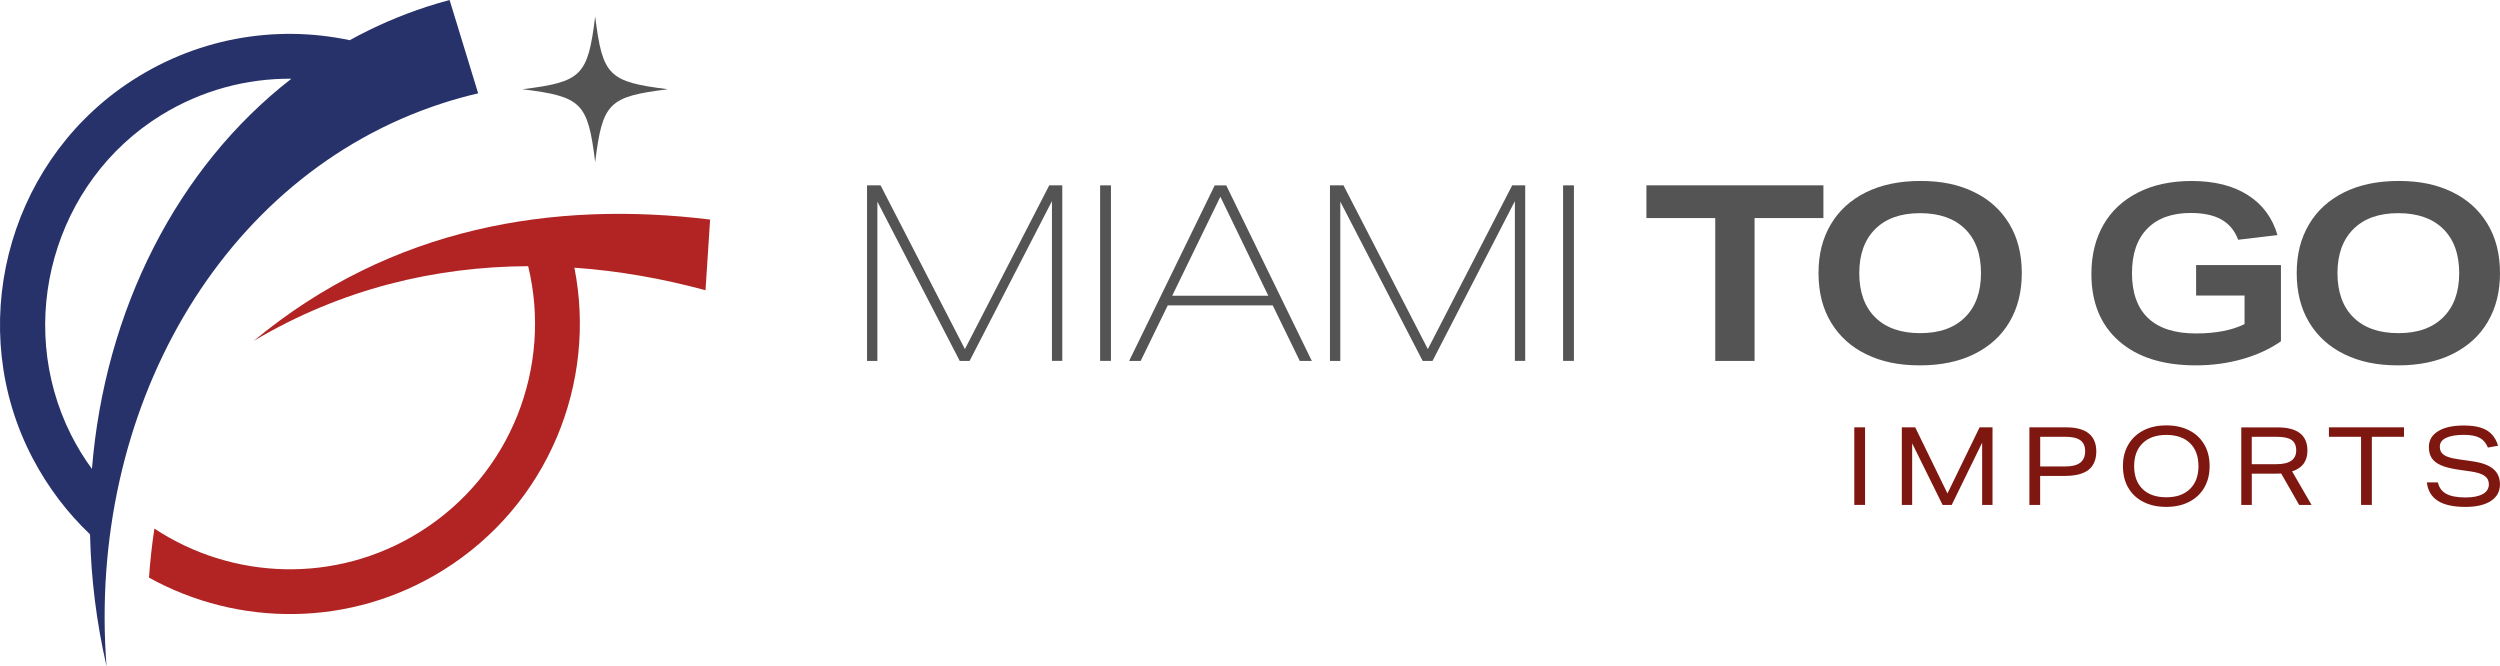 <svg viewBox="0 0 658.04 175.37" xmlns="http://www.w3.org/2000/svg" data-name="Camada 2" id="Camada_2">
  <defs>
    <style>
      .cls-1 {
        fill: #b22423;
      }

      .cls-1, .cls-2 {
        fill-rule: evenodd;
      }

      .cls-3 {
        fill: #7e1710;
      }

      .cls-4 {
        fill: #555454;
      }

      .cls-2 {
        fill: #27326b;
      }
    </style>
  </defs>
  <g data-name="Camada 1" id="Camada_1-2">
    <g>
      <g>
        <path d="M488.08,132.9v-20.42h2.83v20.42h-2.83Z" class="cls-3"></path>
        <path d="M521.73,132.9v-16.38l-8.01,16.38h-2.4l-8.01-16.21v16.21h-2.72v-20.42h3.52l8.49,17.41,8.46-17.41h3.4v20.42h-2.75Z" class="cls-3"></path>
        <path d="M534.17,132.9v-20.42h9.66c2.63,0,4.61,.53,5.95,1.6,1.33,1.07,2,2.65,2,4.75s-.69,3.79-2.06,4.85-3.45,1.59-6.23,1.59h-6.49v7.63h-2.83Zm9.41-10.12c1.79,0,3.12-.33,3.97-.99,.86-.66,1.29-1.66,1.29-3.02s-.42-2.28-1.26-2.89c-.84-.61-2.15-.91-3.94-.91h-6.63v7.81h6.58Z" class="cls-3"></path>
        <path d="M581.61,122.69c0,2.12-.46,3.98-1.37,5.59-.91,1.61-2.23,2.87-3.96,3.78-1.72,.91-3.75,1.36-6.08,1.36s-4.23-.42-5.95-1.27c-1.72-.85-3.06-2.08-4.02-3.7s-1.44-3.54-1.44-5.75,.46-3.98,1.37-5.59c.92-1.61,2.24-2.87,3.96-3.78,1.73-.91,3.75-1.36,6.08-1.36s4.23,.42,5.95,1.27c1.72,.85,3.05,2.08,4.02,3.7,.96,1.62,1.44,3.54,1.44,5.75Zm-2.94,0c0-2.59-.74-4.61-2.23-6.05-1.49-1.44-3.56-2.16-6.23-2.16s-4.72,.72-6.22,2.17c-1.5,1.45-2.25,3.46-2.25,6.03s.74,4.61,2.23,6.05c1.49,1.44,3.56,2.16,6.23,2.16s4.72-.72,6.22-2.17c1.5-1.45,2.25-3.46,2.25-6.03Z" class="cls-3"></path>
        <path d="M605.17,132.9l-4.72-8.26c-.21,.02-.66,.03-1.34,.03h-6.4v8.24h-2.77v-20.42h9.52c5.26,0,7.89,2.04,7.89,6.12,0,2.78-1.34,4.6-4.03,5.46l5.12,8.84h-3.26Zm-5.98-10.72c3.47,0,5.21-1.21,5.21-3.63,0-1.28-.41-2.19-1.23-2.75s-2.12-.83-3.92-.83h-6.55v7.21h6.49Z" class="cls-3"></path>
        <path d="M621.47,132.9v-17.93h-8.46v-2.49h19.76v2.49h-8.46v17.93h-2.83Z" class="cls-3"></path>
        <path d="M654.84,117.77c-.48-1.18-1.21-2.03-2.19-2.54-.98-.52-2.36-.77-4.13-.77-2.02,0-3.58,.27-4.68,.8-1.1,.53-1.64,1.3-1.64,2.29,0,.67,.17,1.22,.5,1.65,.33,.43,.86,.78,1.57,1.04,.72,.27,1.67,.49,2.87,.66l3.94,.57c2.37,.36,4.11,1.03,5.25,2.02s1.7,2.32,1.7,4.02c0,1.87-.8,3.32-2.4,4.36-1.6,1.04-3.83,1.56-6.69,1.56-3.16,0-5.59-.53-7.26-1.6-1.68-1.07-2.64-2.69-2.89-4.86h2.92c.27,1.35,.99,2.35,2.17,3,1.18,.65,2.87,.97,5.06,.97,1.98,0,3.51-.3,4.57-.9,1.07-.6,1.6-1.45,1.6-2.56,0-.93-.36-1.67-1.09-2.2-.72-.53-1.91-.93-3.55-1.17l-3.55-.51c-1.91-.29-3.41-.68-4.5-1.17-1.1-.5-1.89-1.13-2.37-1.9-.49-.77-.73-1.73-.73-2.87,0-1.77,.81-3.16,2.43-4.16s3.87-1.5,6.75-1.5c1.77,0,3.25,.19,4.45,.56,1.19,.37,2.16,.95,2.9,1.73,.75,.78,1.31,1.79,1.69,3.03l-2.72,.49Z" class="cls-3"></path>
      </g>
      <g>
        <path d="M276.89,95V52.94l-21.68,42.06h-2.59l-21.68-41.93v41.93h-2.72V48.79h3.56l22.2,43.1,22.2-43.1h3.43v46.2h-2.72Z" class="cls-4"></path>
        <path d="M289.57,95V48.79h2.85v46.2h-2.85Z" class="cls-4"></path>
        <path d="M342.12,95l-7.12-14.62h-27.63l-7.12,14.62h-3.04l22.52-46.2h3.04l22.52,46.2h-3.17Zm-20.9-43.23l-12.68,26.08h25.3l-12.62-26.08Z" class="cls-4"></path>
        <path d="M398.74,95V52.94l-21.68,42.06h-2.59l-21.68-41.93v41.93h-2.72V48.79h3.56l22.2,43.1,22.2-43.1h3.43v46.2h-2.72Z" class="cls-4"></path>
        <path d="M411.43,95V48.79h2.85v46.2h-2.85Z" class="cls-4"></path>
        <path d="M451.48,95V57.4h-18.12v-8.61h46.59v8.61h-18.12v37.6h-10.35Z" class="cls-4"></path>
        <path d="M532.17,71.9c0,4.88-1.07,9.14-3.2,12.78-2.13,3.65-5.22,6.47-9.25,8.48-4.03,2.01-8.83,3.01-14.4,3.01s-10.02-.96-14.01-2.88c-3.99-1.92-7.1-4.7-9.32-8.35-2.22-3.65-3.33-7.99-3.33-13.04s1.07-9.13,3.2-12.78c2.14-3.65,5.22-6.47,9.25-8.48,4.03-2.01,8.83-3.01,14.4-3.01s10.02,.96,14.01,2.88c3.99,1.92,7.1,4.7,9.32,8.35,2.22,3.65,3.33,7.99,3.33,13.04Zm-10.74,0c0-5-1.4-8.89-4.21-11.65-2.81-2.76-6.75-4.14-11.84-4.14s-8.97,1.39-11.78,4.17c-2.8,2.78-4.21,6.66-4.21,11.62s1.4,8.89,4.21,11.65c2.8,2.76,6.75,4.14,11.84,4.14s8.97-1.39,11.78-4.17c2.8-2.78,4.21-6.65,4.21-11.62Z" class="cls-4"></path>
        <path d="M590.8,77.79h-12.75v-8.02h22.33v20.06c-2.89,2.03-6.28,3.59-10.16,4.69-3.88,1.1-7.96,1.65-12.23,1.65-8.63,0-15.37-2.12-20.22-6.37-4.85-4.25-7.28-10.15-7.28-17.7,0-4.92,1.05-9.21,3.14-12.88,2.09-3.67,5.13-6.51,9.12-8.54,3.99-2.03,8.7-3.04,14.14-3.04,5.95,0,10.87,1.23,14.75,3.69,3.88,2.46,6.49,5.97,7.83,10.55l-10.35,1.23c-.91-2.42-2.38-4.19-4.43-5.34-2.05-1.14-4.73-1.71-8.06-1.71-4.92,0-8.73,1.37-11.42,4.11-2.7,2.74-4.04,6.66-4.04,11.75s1.42,9.17,4.27,11.84c2.85,2.68,7.03,4.01,12.55,4.01,5.22,0,9.49-.82,12.81-2.46v-7.51Z" class="cls-4"></path>
        <path d="M658.04,71.9c0,4.88-1.07,9.14-3.2,12.78-2.13,3.65-5.22,6.47-9.25,8.48-4.03,2.01-8.83,3.01-14.4,3.01s-10.02-.96-14.01-2.88c-3.99-1.92-7.1-4.7-9.32-8.35-2.22-3.65-3.33-7.99-3.33-13.04s1.07-9.13,3.2-12.78c2.14-3.65,5.22-6.47,9.25-8.48,4.03-2.01,8.83-3.01,14.4-3.01s10.02,.96,14.01,2.88c3.99,1.92,7.1,4.7,9.32,8.35,2.22,3.65,3.33,7.99,3.33,13.04Zm-10.74,0c0-5-1.4-8.89-4.21-11.65-2.81-2.76-6.75-4.14-11.84-4.14s-8.97,1.39-11.78,4.17c-2.8,2.78-4.21,6.66-4.21,11.62s1.4,8.89,4.21,11.65,6.75,4.14,11.84,4.14,8.97-1.39,11.78-4.17c2.8-2.78,4.21-6.65,4.21-11.62Z" class="cls-4"></path>
      </g>
      <g>
        <g>
          <path d="M186.91,57.79c-40.98-5.01-83.71,1.74-120.15,31.95,23.08-13.71,47.76-19.56,72.26-19.68,6.39,26.32-4.35,54.9-28.59,70.01-22.13,13.79-49.37,12.55-69.79-.94-.65,4.28-1.13,8.59-1.42,12.91,23.46,12.99,53.08,13.22,77.45-1.97,27.69-17.26,40.49-49.38,34.52-79.61,11.68,.82,23.24,2.88,34.51,5.93l1.21-18.6h0Z" class="cls-1"></path>
          <path d="M118.34,0c-1.97,.53-3.94,1.1-5.91,1.74-7.15,2.32-13.95,5.3-20.37,8.84-19.65-4.16-40.96-.61-59.03,11.77C1.45,44.02-9.21,86.71,8.6,120.62c4.05,7.71,9.18,14.41,15.1,20.03,.25,11.44,1.67,23.08,4.34,34.72C22.89,108.35,57.89,46.21,116.33,27.22c3.16-1.03,6.34-1.91,9.53-2.65L118.34,0h0Zm-41.64,20.72c-30.16,23.4-49.13,61-52.5,102.71-2.04-2.79-3.89-5.78-5.52-9.02C3.8,84.72,14.12,47.77,42.39,30.33c10.7-6.6,22.59-9.7,34.31-9.61h0Z" class="cls-2"></path>
        </g>
        <path d="M175.83,23.49c-15.65,1.94-17.23,3.52-19.17,19.17-1.94-15.65-3.51-17.23-19.17-19.17,15.66-1.94,17.23-3.51,19.17-19.17,1.94,15.65,3.52,17.22,19.17,19.17Z" class="cls-4"></path>
      </g>
    </g>
  </g>
</svg>